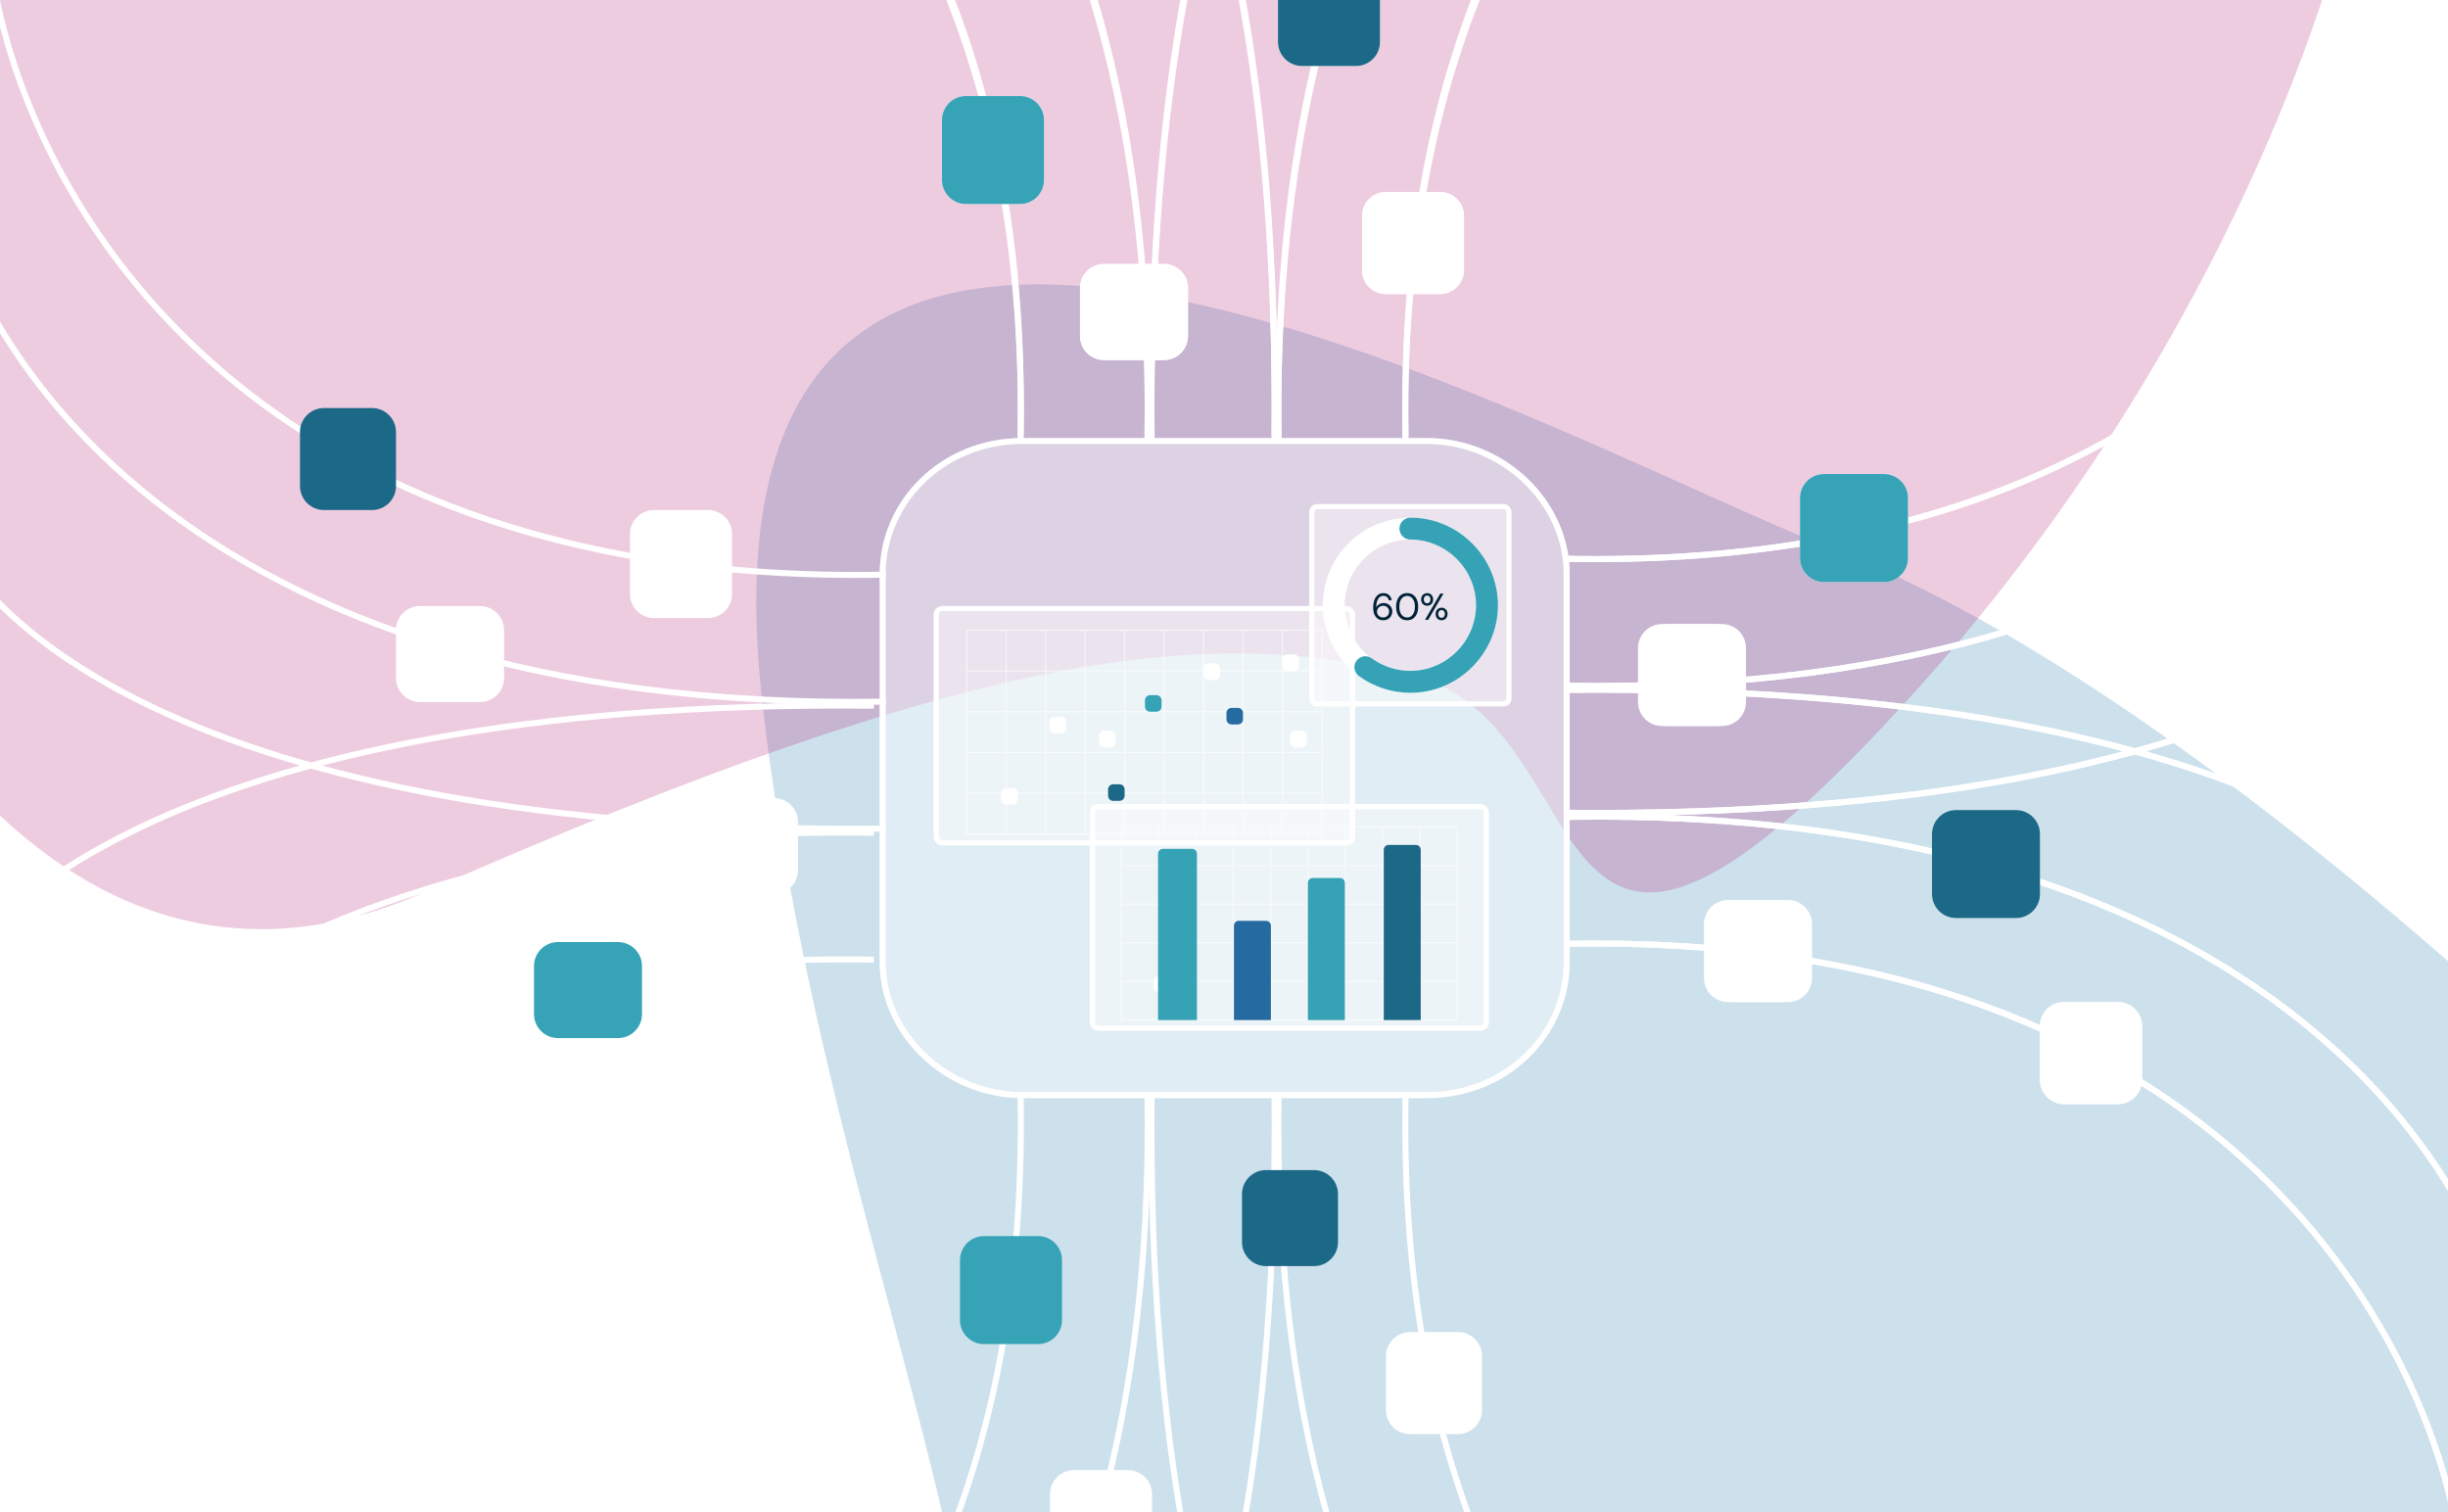 <svg width="408" height="252" viewBox="0 0 408 252" fill="none" xmlns="http://www.w3.org/2000/svg">
<g clip-path="url(#clip0_6835_1713)">
<rect width="408" height="252" fill="white"/>
<g clip-path="url(#clip1_6835_1713)">
<rect width="1480" height="1492" transform="translate(-826 -902)" fill="white"/>
<g filter="url(#filter0_f_6835_1713)">
<path d="M381.454 394.323L288.719 432.728C222.204 464.812 66.629 523.612 -23.554 502.139C-136.283 475.298 -136.907 398.453 -154.785 289.15C-172.664 179.847 -38.543 286.526 89.631 317.785C217.805 349.045 141.188 244.072 127.015 116.662C112.842 -10.748 257.939 73.024 305.703 91.601C353.467 110.179 409.786 160.692 432.884 183.026C450.894 200.44 411.601 323.519 388.086 387.452C386.935 390.579 384.533 393.048 381.454 394.323Z" fill="#066CA0" fill-opacity="0.2"/>
</g>
<g filter="url(#filter1_f_6835_1713)">
<path d="M70.916 148.634C-3.375 181.465 -43.864 76.299 -54.822 19.612C-14.311 -208.195 230.048 -196.353 242.969 -199.815C255.889 -203.277 376.068 -99.307 392.394 -77.139C408.719 -54.972 386.789 39.762 320.174 114.158C253.558 188.553 268.915 120.968 235.516 112.607C202.118 104.247 163.779 107.596 70.916 148.634Z" fill="#AD0365" fill-opacity="0.2"/>
</g>
<g filter="url(#filter2_f_6835_1713)">
<path d="M-363.216 273.389C-433.095 297.694 -470.82 126.542 -480.947 37.927C-511.329 -197.534 -133.452 -309.568 -2.429 -440.591C128.594 -571.614 240.628 -273.489 198.853 -239.309C157.077 -205.129 8.964 -163.354 -11.923 -112.084C-32.811 -60.814 -42.306 130.973 -91.676 168.95C-141.047 206.928 -275.868 243.007 -363.216 273.389Z" fill="#006C7D" fill-opacity="0.2"/>
</g>
</g>
<path d="M146.613 160.353V95.647C146.613 83.353 156.893 73 170.384 73H237.842C250.692 73 261.613 83.353 261.613 95.647V160.353C261.613 172.647 251.334 183 237.842 183H170.384C157.535 183 146.613 172.647 146.613 160.353Z" fill="white" fill-opacity="0.4"/>
<path d="M237.843 74V73H170.384V74H237.843ZM260.613 95.647V160.353C260.613 172.065 250.812 182 237.843 182H170.384C158.039 182 147.613 172.048 147.613 160.353V95.647C147.613 83.935 157.415 74 170.384 74V73C156.892 73 146.613 83.353 146.613 95.647V160.353C146.613 172.647 157.535 183 170.384 183H237.843C251.334 183 261.613 172.647 261.613 160.353V95.647C261.613 83.353 250.692 73 237.843 73V74C250.187 74 260.613 83.952 260.613 95.647Z" fill="white"/>
<path d="M132.665 -42.718C154.54 -19.587 171.654 17.009 170.594 72.647L169.594 72.628C170.649 17.22 153.612 -19.113 131.939 -42.031C110.253 -64.962 83.895 -74.497 66.27 -76.249L66.319 -76.746L66.368 -77.243C84.216 -75.469 110.803 -65.836 132.665 -42.718Z" fill="white"/>
<path d="M98.812 -86.496C130.726 -82.717 193.638 -45.492 191.749 72.645L190.75 72.63C192.632 -45.083 130.016 -81.795 98.694 -85.504L98.753 -86L98.812 -86.496Z" fill="white"/>
<path d="M192.66 -49.714C204.347 -25.173 213.484 13.632 212.918 72.643L211.919 72.633C212.485 13.719 203.358 -24.923 191.756 -49.284C180.146 -73.663 166.09 -83.681 156.824 -85.51L157.017 -86.49C166.721 -84.575 180.981 -74.237 192.66 -49.714Z" fill="white"/>
<path d="M271.684 -42.716C249.81 -19.585 232.696 17.011 233.756 72.649L234.756 72.63C233.7 17.222 250.737 -19.111 272.411 -42.029C294.096 -64.96 320.454 -74.496 338.08 -76.247L338.031 -76.744L337.981 -77.242C320.134 -75.468 293.547 -65.834 271.684 -42.716Z" fill="white"/>
<path d="M305.538 -86.494C273.624 -82.716 210.711 -45.49 212.6 72.647L213.599 72.632C211.717 -45.081 274.334 -81.794 305.656 -85.502L305.596 -85.998L305.538 -86.494Z" fill="white"/>
<path d="M211.69 -49.712C200.003 -25.172 190.865 13.633 191.431 72.644L192.43 72.635C191.865 13.721 200.991 -24.921 212.593 -49.282C224.204 -73.661 238.259 -83.679 247.526 -85.508L247.333 -86.489C237.629 -84.574 223.369 -74.235 211.69 -49.712Z" fill="white"/>
<path d="M170 16C172.209 16 174 17.791 174 20L174 30C174 32.209 172.209 34 170 34L161 34C158.791 34 157 32.209 157 30L157 20C157 17.791 158.791 16 161 16L170 16Z" fill="white"/>
<path d="M240 32C242.209 32 244 33.791 244 36L244 45C244 47.209 242.209 49 240 49L231 49C228.791 49 227 47.209 227 45L227 36C227 33.791 228.791 32 231 32L240 32Z" fill="white"/>
<path d="M226 -7C228.209 -7 230 -5.209 230 -3L230 7C230 9.209 228.209 11 226 11L217 11C214.791 11 213 9.209 213 7L213 -3C213 -5.209 214.791 -7 217 -7L226 -7Z" fill="white"/>
<path d="M194 44C196.209 44 198 45.791 198 48L198 56C198 58.209 196.209 60 194 60L184 60C181.791 60 180 58.209 180 56L180 48C180 45.791 181.791 44 184 44L194 44Z" fill="white"/>
<path d="M132.665 -41.718C154.54 -18.587 171.654 18.009 170.594 73.647L169.594 73.628C170.649 18.22 153.612 -18.113 131.939 -41.031C110.253 -63.962 83.895 -73.497 66.27 -75.249L66.319 -75.746L66.368 -76.243C84.216 -74.469 110.803 -64.836 132.665 -41.718Z" fill="white"/>
<path d="M98.812 -85.496C130.726 -81.717 193.638 -44.492 191.749 73.645L190.75 73.63C192.632 -44.083 130.016 -80.795 98.694 -84.504L98.753 -85L98.812 -85.496Z" fill="white"/>
<path d="M192.66 -48.714C204.347 -24.173 213.484 14.632 212.918 73.643L211.919 73.633C212.485 14.719 203.358 -23.923 191.756 -48.284C180.146 -72.663 166.09 -82.681 156.824 -84.51L157.017 -85.49C166.721 -83.575 180.981 -73.237 192.66 -48.714Z" fill="white"/>
<path d="M271.684 -41.716C249.81 -18.585 232.696 18.011 233.756 73.649L234.756 73.63C233.7 18.222 250.737 -18.111 272.411 -41.029C294.096 -63.96 320.454 -73.495 338.08 -75.247L338.031 -75.744L337.981 -76.241C320.134 -74.468 293.547 -64.834 271.684 -41.716Z" fill="white"/>
<path d="M305.538 -85.494C273.624 -81.715 210.711 -44.49 212.6 73.647L213.599 73.632C211.717 -44.081 274.334 -80.793 305.656 -84.502L305.596 -84.998L305.538 -85.494Z" fill="white"/>
<path d="M211.69 -48.712C200.003 -24.172 190.865 14.634 191.431 73.644L192.43 73.635C191.865 14.721 200.991 -23.921 212.593 -48.282C224.204 -72.661 238.259 -82.679 247.526 -84.508L247.333 -85.488C237.629 -83.573 223.369 -73.235 211.69 -48.712Z" fill="white"/>
<path d="M170 16C172.209 16 174 17.791 174 20L174 30C174 32.209 172.209 34 170 34L161 34C158.791 34 157 32.209 157 30L157 20C157 17.791 158.791 16 161 16L170 16Z" fill="#36A3B6"/>
<path d="M240 32C242.209 32 244 33.791 244 36L244 45C244 47.209 242.209 49 240 49L231 49C228.791 49 227 47.209 227 45L227 36C227 33.791 228.791 32 231 32L240 32Z" fill="white"/>
<path d="M226 -7C228.209 -7 230 -5.209 230 -3L230 7C230 9.209 228.209 11 226 11L217 11C214.791 11 213 9.209 213 7L213 -3C213 -5.209 214.791 -7 217 -7L226 -7Z" fill="#1C6887"/>
<path d="M194 44C196.209 44 198 45.791 198 48L198 56C198 58.209 196.209 60 194 60L184 60C181.791 60 180 58.209 180 56L180 48C180 45.791 181.791 44 184 44L194 44Z" fill="white"/>
<path d="M376.33 55.699C353.199 77.574 316.603 94.688 260.965 93.628L260.984 92.628C316.392 93.683 352.725 76.646 375.644 54.973C398.574 33.287 408.11 6.929 409.861 -10.696L410.358 -10.648L410.855 -10.598C409.082 7.25 399.448 33.837 376.33 55.699Z" fill="white"/>
<path d="M420.107 21.847C416.329 53.761 379.103 116.673 260.966 114.784L260.981 113.785C378.694 115.667 415.407 53.051 419.115 21.729L419.611 21.788L420.107 21.847Z" fill="white"/>
<path d="M383.325 115.694C358.785 127.381 319.98 136.519 260.969 135.953L260.979 134.954C319.892 135.519 358.534 126.392 382.896 114.79C407.274 103.18 417.292 89.125 419.121 79.858L420.102 80.051C418.187 89.755 407.848 104.015 383.325 115.694Z" fill="white"/>
<path d="M376.33 194.72C353.199 172.845 316.603 155.732 260.965 156.791L260.984 157.791C316.392 156.736 352.725 173.773 375.644 195.447C398.574 217.132 408.11 243.49 409.861 261.116L410.358 261.067L410.855 261.017C409.082 243.17 399.448 216.583 376.33 194.72Z" fill="white"/>
<path d="M420.107 228.572C416.329 196.658 379.103 133.746 260.966 135.635L260.981 136.634C378.694 134.752 415.407 197.368 419.115 228.69L419.611 228.631L420.107 228.572Z" fill="white"/>
<path d="M383.325 134.725C358.785 123.038 319.98 113.901 260.969 114.467L260.979 115.466C319.892 114.9 358.534 124.027 382.896 135.629C407.274 147.239 417.292 161.295 419.121 170.561L420.102 170.368C418.187 160.664 407.848 146.404 383.325 134.725Z" fill="white"/>
<path d="M376 94C376 96.209 374.209 98 372 98L363 98C360.791 98 359 96.209 359 94L359 86C359 83.791 360.791 82 363 82L372 82C374.209 82 376 83.791 376 86L376 94Z" fill="white"/>
<path d="M318 93C318 95.209 316.209 97 314 97L304 97C301.791 97 300 95.209 300 93L300 83C300 80.791 301.791 79 304 79L314 79C316.209 79 318 80.791 318 83L318 93Z" fill="white"/>
<path d="M357 180C357 182.209 355.209 184 353 184L344 184C341.791 184 340 182.209 340 180L340 171C340 168.791 341.791 167 344 167L353 167C355.209 167 357 168.791 357 171L357 180Z" fill="white"/>
<path d="M302 163C302 165.209 300.209 167 298 167L289 167C286.791 167 285 165.209 285 163L285 154C285 151.791 286.791 150 289 150L298 150C300.209 150 302 151.791 302 154L302 163Z" fill="white"/>
<path d="M340 149C340 151.209 338.209 153 336 153L326 153C323.791 153 322 151.209 322 149L322 139C322 136.791 323.791 135 326 135L336 135C338.209 135 340 136.791 340 139L340 149Z" fill="white"/>
<path d="M291 117C291 119.209 289.209 121 287 121L278 121C275.791 121 274 119.209 274 117L274 108C274 105.791 275.791 104 278 104L287 104C289.209 104 291 105.791 291 108L291 117Z" fill="white"/>
<path d="M376.33 55.699C353.199 77.574 316.603 94.688 260.965 93.628L260.984 92.628C316.392 93.683 352.725 76.646 375.644 54.973C398.574 33.287 408.11 6.929 409.861 -10.696L410.358 -10.648L410.855 -10.598C409.082 7.25 399.448 33.837 376.33 55.699Z" fill="white"/>
<path d="M420.107 21.847C416.329 53.761 379.103 116.673 260.966 114.784L260.981 113.785C378.694 115.667 415.407 53.051 419.115 21.729L419.611 21.788L420.107 21.847Z" fill="white"/>
<path d="M383.325 115.694C358.785 127.381 319.98 136.519 260.969 135.953L260.979 134.954C319.892 135.519 358.534 126.392 382.896 114.79C407.274 103.18 417.292 89.125 419.121 79.858L420.102 80.051C418.187 89.755 407.848 104.015 383.325 115.694Z" fill="white"/>
<path d="M376.328 194.72C353.197 172.845 316.601 155.732 260.963 156.791L260.982 157.791C316.39 156.736 352.723 173.773 375.642 195.447C398.572 217.132 408.108 243.49 409.859 261.116L410.356 261.067L410.854 261.017C409.08 243.17 399.446 216.583 376.328 194.72Z" fill="white"/>
<path d="M420.105 228.572C416.327 196.658 379.101 133.746 260.964 135.635L260.979 136.634C378.692 134.752 415.405 197.368 419.113 228.69L419.609 228.631L420.105 228.572Z" fill="white"/>
<path d="M383.323 134.725C358.783 123.038 319.978 113.901 260.967 114.467L260.977 115.466C319.89 114.9 358.532 124.027 382.894 135.629C407.272 147.239 417.29 161.295 419.119 170.561L420.1 170.368C418.185 160.664 407.846 146.404 383.323 134.725Z" fill="white"/>
<path d="M376 94C376 96.209 374.209 98 372 98L363 98C360.791 98 359 96.209 359 94L359 86C359 83.791 360.791 82 363 82L372 82C374.209 82 376 83.791 376 86L376 94Z" fill="white"/>
<path d="M318 93C318 95.209 316.209 97 314 97L304 97C301.791 97 300 95.209 300 93L300 83C300 80.791 301.791 79 304 79L314 79C316.209 79 318 80.791 318 83L318 93Z" fill="#36A3B6"/>
<path d="M357 180C357 182.209 355.209 184 353 184L344 184C341.791 184 340 182.209 340 180L340 171C340 168.791 341.791 167 344 167L353 167C355.209 167 357 168.791 357 171L357 180Z" fill="white"/>
<path d="M301 163C301 165.209 299.209 167 297 167L288 167C285.791 167 284 165.209 284 163L284 154C284 151.791 285.791 150 288 150L297 150C299.209 150 301 151.791 301 154L301 163Z" fill="white"/>
<path d="M340 149C340 151.209 338.209 153 336 153L326 153C323.791 153 322 151.209 322 149L322 139C322 136.791 323.791 135 326 135L336 135C338.209 135 340 136.791 340 139L340 149Z" fill="#1C6887"/>
<path d="M290 117C290 119.209 288.209 121 286 121L277 121C274.791 121 273 119.209 273 117L273 108C273 105.791 274.791 104 277 104L286 104C288.209 104 290 105.791 290 108L290 117Z" fill="white"/>
<path d="M271.684 297.718C249.81 274.587 232.696 237.991 233.756 182.353L234.756 182.372C233.7 237.78 250.737 274.113 272.411 297.031C294.096 319.962 320.454 329.498 338.08 331.249L338.031 331.746L337.981 332.243C320.134 330.47 293.547 320.836 271.684 297.718Z" fill="white"/>
<path d="M305.538 341.496C273.624 337.717 210.712 300.492 212.6 182.354L213.599 182.37C211.717 300.083 274.334 336.795 305.656 340.504L305.596 341L305.538 341.496Z" fill="white"/>
<path d="M211.69 304.714C200.003 280.173 190.865 241.368 191.431 182.357L192.43 182.367C191.865 241.281 200.991 279.923 212.593 304.284C224.204 328.663 238.259 338.681 247.526 340.51L247.333 341.49C237.629 339.575 223.369 329.237 211.69 304.714Z" fill="white"/>
<path d="M132.665 297.717C154.54 274.586 171.654 237.99 170.594 182.352L169.594 182.371C170.649 237.779 153.612 274.112 131.939 297.031C110.253 319.961 83.895 329.497 66.27 331.248L66.319 331.745L66.368 332.242C84.216 330.469 110.803 320.835 132.665 297.717Z" fill="white"/>
<path d="M98.812 341.495C130.726 337.716 193.638 300.491 191.749 182.354L190.75 182.369C192.632 300.082 130.016 336.794 98.694 340.503L98.753 340.999L98.812 341.495Z" fill="white"/>
<path d="M192.66 304.713C204.347 280.172 213.484 241.367 212.918 182.356L211.919 182.366C212.485 241.28 203.358 279.922 191.756 304.283C180.146 328.662 166.09 338.68 156.824 340.509L157.017 341.489C166.721 339.574 180.981 329.236 192.66 304.713Z" fill="white"/>
<path d="M235 239C232.791 239 231 237.209 231 235L231 226C231 223.791 232.791 222 235 222L243 222C245.209 222 247 223.791 247 226L247 235C247 237.209 245.209 239 243 239L235 239Z" fill="white"/>
<path d="M164 224C161.791 224 160 222.209 160 220L160 210C160 207.791 161.791 206 164 206L173 206C175.209 206 177 207.791 177 210L177 220C177 222.209 175.209 224 173 224L164 224Z" fill="#36A3B6"/>
<path d="M179 262C176.791 262 175 260.209 175 258L175 249C175 246.791 176.791 245 179 245L188 245C190.209 245 192 246.791 192 249L192 258C192 260.209 190.209 262 188 262L179 262Z" fill="white"/>
<path d="M211 211C208.791 211 207 209.209 207 207L207 199C207 196.791 208.791 195 211 195L219 195C221.209 195 223 196.791 223 199L223 207C223 209.209 221.209 211 219 211L211 211Z" fill="#1C6887"/>
<path d="M30.281 197.364C53.412 175.489 90.008 158.375 145.646 159.435L145.627 160.435C90.219 159.38 53.886 176.417 30.968 198.09C8.037 219.776 -1.498 246.134 -3.25 263.759L-3.747 263.711L-4.244 263.661C-2.47 245.813 7.163 219.227 30.281 197.364Z" fill="white"/>
<path d="M-13.496 231.216C-9.717 199.302 27.508 136.39 145.646 138.278L145.63 139.277C27.917 137.396 -8.795 200.012 -12.504 231.334L-13 231.274L-13.496 231.216Z" fill="white"/>
<path d="M23.286 137.369C47.827 125.682 86.632 116.544 145.643 117.11L145.633 118.109C86.719 117.544 48.077 126.671 23.716 138.273C-0.663 149.883 -10.681 163.938 -12.51 173.205L-13.49 173.012C-11.575 163.308 -1.237 149.048 23.286 137.369Z" fill="white"/>
<path d="M32.281 58.343C55.412 80.218 92.008 97.332 147.646 96.272L147.627 95.272C92.219 96.327 55.886 79.29 32.968 57.617C10.037 35.931 0.502 9.573 -1.25 -8.052L-1.747 -8.003L-2.244 -7.954C-0.47 9.894 9.163 36.48 32.281 58.343Z" fill="white"/>
<path d="M-11.496 24.491C-7.717 56.405 29.508 119.317 147.646 117.428L147.63 116.429C29.917 118.311 -6.795 55.695 -10.504 24.373L-11 24.432L-11.496 24.491Z" fill="white"/>
<path d="M25.286 118.338C49.827 130.025 88.632 139.163 147.643 138.597L147.633 137.598C88.719 138.163 50.077 129.036 25.716 117.435C1.337 105.824 -8.681 91.769 -10.51 82.502L-11.49 82.695C-9.575 92.399 0.763 106.659 25.286 118.338Z" fill="white"/>
<path d="M31 159C31 156.791 32.791 155 35 155L43 155C45.209 155 47 156.791 47 159L47 168C47 170.209 45.209 172 43 172L35 172C32.791 172 31 170.209 31 168L31 159Z" fill="white"/>
<path d="M89 161C89 158.791 90.791 157 93 157L103 157C105.209 157 107 158.791 107 161L107 169C107 171.209 105.209 173 103 173L93 173C90.791 173 89 171.209 89 169L89 161Z" fill="#36A3B6"/>
<path d="M50 72C50 69.791 51.791 68 54 68L62 68C64.209 68 66 69.791 66 72L66 81C66 83.209 64.209 85 62 85L54 85C51.791 85 50 83.209 50 81L50 72Z" fill="#1C6887"/>
<path d="M105 89C105 86.791 106.791 85 109 85L118 85C120.209 85 122 86.791 122 89L122 99C122 101.209 120.209 103 118 103L109 103C106.791 103 105 101.209 105 99L105 89Z" fill="white"/>
<path d="M66 105C66 102.791 67.791 101 70 101L80 101C82.209 101 84 102.791 84 105L84 113C84 115.209 82.209 117 80 117L70 117C67.791 117 66 115.209 66 113L66 105Z" fill="white"/>
<path d="M117 137C117 134.791 118.791 133 121 133L129 133C131.209 133 133 134.791 133 137L133 145C133 147.209 131.209 149 129 149L121 149C118.791 149 117 147.209 117 145L117 137Z" fill="white"/>
<g clip-path="url(#clip2_6835_1713)">
<rect x="181.658" y="134" width="66.48" height="37.759" rx="1.347" fill="white" fill-opacity="0.4"/>
<path d="M186.98 137.816V170.152H186.779V137.816H186.98Z" fill="white" fill-opacity="0.5"/>
<path d="M193.207 137.816V170.152H193.006V137.816H193.207Z" fill="white" fill-opacity="0.5"/>
<path d="M199.434 137.816V170.152H199.232V137.816H199.434Z" fill="white" fill-opacity="0.5"/>
<path d="M205.658 137.816V170.152H205.457V137.816H205.658Z" fill="white" fill-opacity="0.5"/>
<path d="M211.885 137.816V170.152H211.684V137.816H211.885Z" fill="white" fill-opacity="0.5"/>
<path d="M218.113 137.816V170.152H217.912V137.816H218.113Z" fill="white" fill-opacity="0.5"/>
<path d="M224.338 137.816V170.152H224.137V137.816H224.338Z" fill="white" fill-opacity="0.5"/>
<path d="M230.564 137.816V170.152H230.363V137.816H230.564Z" fill="white" fill-opacity="0.5"/>
<path d="M236.791 137.816V170.152H236.59V137.816H236.791Z" fill="white" fill-opacity="0.5"/>
<path d="M243.018 137.816V170.152H242.816V137.816H243.018Z" fill="white" fill-opacity="0.5"/>
<path d="M242.916 137.917L186.88 137.917L186.88 137.715L242.916 137.715L242.916 137.917Z" fill="white" fill-opacity="0.5"/>
<path d="M242.916 144.344L186.88 144.344L186.88 144.143L242.916 144.143L242.916 144.344Z" fill="white" fill-opacity="0.5"/>
<path d="M242.916 150.771L186.88 150.771L186.88 150.57L242.916 150.57L242.916 150.771Z" fill="white" fill-opacity="0.5"/>
<path d="M242.916 157.198L186.88 157.198L186.88 156.997L242.916 156.997L242.916 157.198Z" fill="white" fill-opacity="0.5"/>
<path d="M242.916 163.625L186.88 163.625L186.88 163.424L242.916 163.424L242.916 163.625Z" fill="white" fill-opacity="0.5"/>
<path d="M242.916 170.052L186.88 170.052L186.88 169.851L242.916 169.851L242.916 170.052Z" fill="white" fill-opacity="0.5"/>
<path d="M192.303 163.524C192.303 163.081 192.662 162.721 193.106 162.721H194.11C194.554 162.721 194.914 163.081 194.914 163.524V164.529C194.914 164.972 194.554 165.332 194.11 165.332H193.106C192.662 165.332 192.303 164.972 192.303 164.529V163.524Z" fill="white"/>
<path d="M217.979 147.134C217.979 146.686 218.341 146.323 218.789 146.323H223.329C223.777 146.323 224.14 146.686 224.14 147.134V169.996H217.979V147.134Z" fill="#35A2B6"/>
<path d="M230.627 141.621C230.627 141.173 230.99 140.81 231.438 140.81H235.978C236.426 140.81 236.789 141.173 236.789 141.621V169.996H230.627V141.621Z" fill="#1C6887"/>
<path d="M205.656 154.268C205.656 153.82 206.019 153.458 206.467 153.458H211.007C211.455 153.458 211.818 153.82 211.818 154.268V169.996H205.656V154.268Z" fill="#256BA2"/>
<path d="M193.008 142.269C193.008 141.822 193.371 141.459 193.819 141.459H198.683C199.131 141.459 199.494 141.822 199.494 142.269V169.997H193.008V142.269Z" fill="#35A2B6"/>
</g>
<rect x="182.083" y="134.425" width="65.63" height="36.909" rx="0.922" stroke="white" stroke-width="0.85"/>
<g clip-path="url(#clip3_6835_1713)">
<rect x="155.613" y="101" width="70.228" height="39.888" rx="1.423" fill="white" fill-opacity="0.4"/>
<path d="M161.236 105.031V139.19H161.023V105.031H161.236Z" fill="white" fill-opacity="0.5"/>
<path d="M167.812 105.031V139.19H167.6V105.031H167.812Z" fill="white" fill-opacity="0.5"/>
<path d="M174.391 105.031V139.19H174.178V105.031H174.391Z" fill="white" fill-opacity="0.5"/>
<path d="M180.967 105.031V139.19H180.754V105.031H180.967Z" fill="white" fill-opacity="0.5"/>
<path d="M187.545 105.031V139.19H187.332V105.031H187.545Z" fill="white" fill-opacity="0.5"/>
<path d="M194.123 105.031V139.19H193.91V105.031H194.123Z" fill="white" fill-opacity="0.5"/>
<path d="M200.699 105.031V139.19H200.486V105.031H200.699Z" fill="white" fill-opacity="0.5"/>
<path d="M207.277 105.031V139.19H207.064V105.031H207.277Z" fill="white" fill-opacity="0.5"/>
<path d="M213.854 105.031V139.19H213.641V105.031H213.854Z" fill="white" fill-opacity="0.5"/>
<path d="M220.432 105.031V139.19H220.219V105.031H220.432Z" fill="white" fill-opacity="0.5"/>
<path d="M213.748 109.911C213.748 109.442 214.128 109.062 214.597 109.062H215.658C216.126 109.062 216.506 109.442 216.506 109.911V110.972C216.506 111.44 216.126 111.82 215.658 111.82H214.597C214.128 111.82 213.748 111.44 213.748 110.972V109.911Z" fill="white"/>
<path d="M220.324 105.137L161.129 105.137L161.129 104.925L220.324 104.925L220.324 105.137Z" fill="white" fill-opacity="0.5"/>
<path d="M220.324 111.927L161.129 111.927L161.129 111.714L220.324 111.714L220.324 111.927Z" fill="white" fill-opacity="0.5"/>
<path d="M220.324 118.716L161.129 118.716L161.129 118.503L220.324 118.503L220.324 118.716Z" fill="white" fill-opacity="0.5"/>
<path d="M220.324 125.506L161.129 125.506L161.129 125.293L220.324 125.293L220.324 125.506Z" fill="white" fill-opacity="0.5"/>
<path d="M220.324 132.295L161.129 132.295L161.129 132.083L220.324 132.083L220.324 132.295Z" fill="white" fill-opacity="0.5"/>
<path d="M220.324 139.084L161.129 139.084L161.129 138.872L220.324 138.872L220.324 139.084Z" fill="white" fill-opacity="0.5"/>
<path d="M174.92 120.307C174.92 119.838 175.3 119.458 175.769 119.458H176.829C177.298 119.458 177.678 119.838 177.678 120.307V121.368C177.678 121.837 177.298 122.217 176.829 122.217H175.769C175.3 122.217 174.92 121.837 174.92 121.368V120.307Z" fill="white"/>
<path d="M184.68 131.553C184.68 131.084 185.06 130.704 185.528 130.704H186.589C187.058 130.704 187.438 131.084 187.438 131.553V132.613C187.438 133.082 187.058 133.462 186.589 133.462H185.528C185.06 133.462 184.68 133.082 184.68 132.613V131.553Z" fill="#1C6887"/>
<path d="M190.834 116.7C190.834 116.232 191.214 115.852 191.683 115.852H192.744C193.212 115.852 193.592 116.232 193.592 116.7V117.761C193.592 118.23 193.212 118.61 192.744 118.61H191.683C191.214 118.61 190.834 118.23 190.834 117.761V116.7Z" fill="#35A2B6"/>
<path d="M215.021 122.641C215.021 122.172 215.401 121.792 215.87 121.792H216.931C217.4 121.792 217.78 122.172 217.78 122.641V123.702C217.78 124.171 217.4 124.551 216.931 124.551H215.87C215.401 124.551 215.021 124.171 215.021 123.702V122.641Z" fill="white"/>
<path d="M200.594 111.396C200.594 110.927 200.974 110.547 201.442 110.547H202.503C202.972 110.547 203.352 110.927 203.352 111.396V112.457C203.352 112.926 202.972 113.306 202.503 113.306H201.442C200.974 113.306 200.594 112.926 200.594 112.457V111.396Z" fill="white"/>
<path d="M204.412 118.822C204.412 118.353 204.792 117.973 205.261 117.973H206.322C206.79 117.973 207.17 118.353 207.17 118.822V119.883C207.17 120.352 206.79 120.732 206.322 120.732H205.261C204.792 120.732 204.412 120.352 204.412 119.883V118.822Z" fill="#256BA2"/>
<path d="M166.859 132.189C166.859 131.72 167.239 131.34 167.708 131.34H168.769C169.238 131.34 169.618 131.72 169.618 132.189V133.25C169.618 133.718 169.238 134.098 168.769 134.098H167.708C167.239 134.098 166.859 133.718 166.859 133.25V132.189Z" fill="white"/>
<path d="M183.195 122.641C183.195 122.172 183.575 121.792 184.044 121.792H185.105C185.574 121.792 185.954 122.172 185.954 122.641V123.702C185.954 124.171 185.574 124.551 185.105 124.551H184.044C183.575 124.551 183.195 124.171 183.195 123.702V122.641Z" fill="white"/>
</g>
<rect x="156.038" y="101.425" width="69.379" height="39.038" rx="0.998" stroke="white" stroke-width="0.85"/>
<rect x="218.626" y="84.425" width="32.877" height="32.877" rx="0.922" fill="white" fill-opacity="0.4"/>
<rect x="218.626" y="84.425" width="32.877" height="32.877" rx="0.922" stroke="white" stroke-width="0.85"/>
<g clip-path="url(#clip4_6835_1713)">
<path d="M235.063 89.918C229.019 89.919 224.119 94.819 224.119 100.864C224.119 106.908 229.019 111.808 235.063 111.808C241.108 111.808 246.009 106.908 246.009 100.864C246.009 94.819 241.108 89.918 235.063 89.918ZM235.063 86.27C243.123 86.27 249.657 92.804 249.657 100.864C249.657 108.923 243.123 115.457 235.063 115.457C227.004 115.456 220.471 108.923 220.471 100.864C220.471 92.804 227.004 86.27 235.063 86.27Z" fill="white"/>
<path d="M235.064 115.457C231.981 115.456 228.976 114.479 226.482 112.667C225.668 112.074 225.487 110.933 226.079 110.118C226.672 109.303 227.812 109.123 228.627 109.715C230.497 111.075 232.752 111.808 235.064 111.808C241.062 111.808 246.01 106.861 246.01 100.864C246.01 94.867 241.062 89.918 235.064 89.918C234.057 89.918 233.24 89.102 233.24 88.094C233.24 87.087 234.057 86.27 235.064 86.27C243.077 86.27 249.658 92.852 249.658 100.864C249.658 108.876 243.076 115.457 235.064 115.457Z" fill="#35A2B6"/>
</g>
<path d="M237.506 103.296L240.052 98.917H240.578L238.032 103.296H237.506ZM240.265 103.371C240.077 103.371 239.908 103.329 239.758 103.246C239.608 103.158 239.487 103.035 239.395 102.877C239.308 102.718 239.264 102.533 239.264 102.32C239.264 102.103 239.308 101.918 239.395 101.763C239.487 101.605 239.608 101.484 239.758 101.4C239.908 101.313 240.077 101.269 240.265 101.269C240.457 101.269 240.626 101.313 240.772 101.4C240.922 101.484 241.041 101.605 241.128 101.763C241.216 101.918 241.26 102.103 241.26 102.32C241.26 102.533 241.216 102.718 241.128 102.877C241.041 103.035 240.922 103.158 240.772 103.246C240.622 103.329 240.453 103.371 240.265 103.371ZM240.259 102.964C240.359 102.964 240.451 102.941 240.534 102.896C240.617 102.846 240.684 102.773 240.734 102.677C240.788 102.581 240.816 102.462 240.816 102.32C240.816 102.174 240.791 102.053 240.741 101.957C240.69 101.861 240.624 101.79 240.54 101.744C240.457 101.694 240.365 101.669 240.265 101.669C240.169 101.669 240.077 101.694 239.99 101.744C239.906 101.79 239.838 101.861 239.783 101.957C239.733 102.053 239.708 102.174 239.708 102.32C239.708 102.462 239.733 102.581 239.783 102.677C239.838 102.773 239.906 102.846 239.99 102.896C240.073 102.941 240.163 102.964 240.259 102.964ZM237.856 100.95C237.669 100.95 237.5 100.908 237.35 100.825C237.2 100.737 237.079 100.614 236.987 100.456C236.899 100.297 236.855 100.112 236.855 99.899C236.855 99.682 236.899 99.496 236.987 99.342C237.079 99.184 237.2 99.063 237.35 98.979C237.504 98.892 237.675 98.848 237.863 98.848C238.05 98.848 238.219 98.892 238.369 98.979C238.52 99.063 238.638 99.184 238.726 99.342C238.814 99.496 238.857 99.682 238.857 99.899C238.857 100.112 238.814 100.297 238.726 100.456C238.638 100.614 238.518 100.737 238.363 100.825C238.213 100.908 238.044 100.95 237.856 100.95ZM237.856 100.543C237.957 100.543 238.048 100.52 238.132 100.474C238.215 100.424 238.282 100.351 238.332 100.256C238.382 100.16 238.407 100.041 238.407 99.899C238.407 99.753 238.382 99.632 238.332 99.536C238.282 99.436 238.215 99.363 238.132 99.317C238.048 99.267 237.959 99.242 237.863 99.242C237.767 99.242 237.675 99.267 237.587 99.317C237.5 99.363 237.429 99.436 237.375 99.536C237.325 99.632 237.3 99.753 237.3 99.899C237.3 100.041 237.325 100.16 237.375 100.256C237.429 100.351 237.498 100.424 237.581 100.474C237.669 100.52 237.761 100.543 237.856 100.543Z" fill="#002238"/>
<path d="M234.529 103.371C234.145 103.371 233.814 103.277 233.534 103.09C233.259 102.898 233.049 102.633 232.903 102.295C232.757 101.953 232.684 101.557 232.684 101.107C232.684 100.656 232.757 100.262 232.903 99.924C233.049 99.582 233.259 99.317 233.534 99.13C233.814 98.938 234.145 98.842 234.529 98.842C234.913 98.842 235.24 98.938 235.511 99.13C235.787 99.317 235.997 99.582 236.143 99.924C236.289 100.262 236.362 100.656 236.362 101.107C236.362 101.557 236.289 101.953 236.143 102.295C235.997 102.633 235.787 102.898 235.511 103.09C235.24 103.277 234.913 103.371 234.529 103.371ZM234.523 102.908C234.773 102.908 234.996 102.837 235.192 102.696C235.388 102.55 235.543 102.343 235.655 102.076C235.768 101.805 235.824 101.482 235.824 101.107C235.824 100.731 235.768 100.41 235.655 100.143C235.543 99.872 235.388 99.665 235.192 99.524C234.996 99.382 234.773 99.311 234.523 99.311C234.273 99.311 234.047 99.382 233.847 99.524C233.651 99.665 233.497 99.872 233.384 100.143C233.276 100.41 233.222 100.731 233.222 101.107C233.222 101.482 233.276 101.805 233.384 102.076C233.497 102.343 233.651 102.55 233.847 102.696C234.047 102.837 234.273 102.908 234.523 102.908Z" fill="#002238"/>
<path d="M230.557 103.371C230.24 103.371 229.973 103.313 229.756 103.196C229.539 103.075 229.366 102.917 229.237 102.721C229.107 102.52 229.011 102.295 228.949 102.045C228.891 101.795 228.861 101.54 228.861 101.282C228.861 100.798 228.928 100.375 229.062 100.012C229.195 99.645 229.387 99.359 229.637 99.155C229.891 98.946 230.196 98.842 230.55 98.842C230.826 98.842 231.061 98.896 231.257 99.004C231.458 99.109 231.616 99.251 231.733 99.43C231.85 99.609 231.921 99.809 231.946 100.03H231.458C231.416 99.797 231.314 99.618 231.151 99.492C230.993 99.363 230.79 99.299 230.544 99.299C230.327 99.299 230.131 99.367 229.956 99.505C229.781 99.638 229.641 99.845 229.537 100.124C229.437 100.4 229.378 100.752 229.362 101.182C229.362 101.186 229.362 101.192 229.362 101.2C229.362 101.209 229.362 101.217 229.362 101.225C229.429 101.096 229.52 100.975 229.637 100.863C229.758 100.75 229.902 100.66 230.069 100.594C230.236 100.527 230.421 100.493 230.626 100.493C230.872 100.493 231.103 100.552 231.32 100.669C231.537 100.785 231.712 100.95 231.845 101.163C231.983 101.371 232.052 101.617 232.052 101.901C232.052 102.147 231.991 102.383 231.871 102.608C231.754 102.833 231.583 103.017 231.358 103.159C231.132 103.3 230.865 103.371 230.557 103.371ZM230.519 102.908C230.711 102.908 230.882 102.867 231.032 102.783C231.187 102.696 231.305 102.579 231.389 102.433C231.476 102.283 231.52 102.114 231.52 101.926C231.52 101.73 231.476 101.559 231.389 101.413C231.305 101.267 231.187 101.154 231.032 101.075C230.882 100.992 230.711 100.95 230.519 100.95C230.327 100.95 230.154 100.994 230 101.081C229.846 101.169 229.723 101.288 229.631 101.438C229.543 101.584 229.499 101.749 229.499 101.932C229.499 102.12 229.543 102.289 229.631 102.439C229.723 102.585 229.846 102.7 230 102.783C230.154 102.867 230.327 102.908 230.519 102.908Z" fill="#002238"/>
</g>
<defs>
<filter id="filter0_f_6835_1713" x="-356.396" y="-152.605" width="993.863" height="859.35" filterUnits="userSpaceOnUse" color-interpolation-filters="sRGB">
<feFlood flood-opacity="0" result="BackgroundImageFix"/>
<feBlend mode="normal" in="SourceGraphic" in2="BackgroundImageFix" result="shape"/>
<feGaussianBlur stdDeviation="100" result="effect1_foregroundBlur_6835_1713"/>
</filter>
<filter id="filter1_f_6835_1713" x="-254.822" y="-399.9" width="852.381" height="754.751" filterUnits="userSpaceOnUse" color-interpolation-filters="sRGB">
<feFlood flood-opacity="0" result="BackgroundImageFix"/>
<feBlend mode="normal" in="SourceGraphic" in2="BackgroundImageFix" result="shape"/>
<feGaussianBlur stdDeviation="100" result="effect1_foregroundBlur_6835_1713"/>
</filter>
<filter id="filter2_f_6835_1713" x="-682.678" y="-673.675" width="1090.41" height="1149.4" filterUnits="userSpaceOnUse" color-interpolation-filters="sRGB">
<feFlood flood-opacity="0" result="BackgroundImageFix"/>
<feBlend mode="normal" in="SourceGraphic" in2="BackgroundImageFix" result="shape"/>
<feGaussianBlur stdDeviation="100" result="effect1_foregroundBlur_6835_1713"/>
</filter>
<clipPath id="clip0_6835_1713">
<rect width="408" height="252" fill="white"/>
</clipPath>
<clipPath id="clip1_6835_1713">
<rect width="1480" height="1492" fill="white" transform="translate(-826 -902)"/>
</clipPath>
<clipPath id="clip2_6835_1713">
<rect x="181.658" y="134" width="66.48" height="37.759" rx="1.347" fill="white"/>
</clipPath>
<clipPath id="clip3_6835_1713">
<rect x="155.613" y="101" width="70.228" height="39.888" rx="1.423" fill="white"/>
</clipPath>
<clipPath id="clip4_6835_1713">
<rect width="29.186" height="29.186" fill="white" transform="translate(220.471 115.457) rotate(-90)"/>
</clipPath>
</defs>
</svg>
